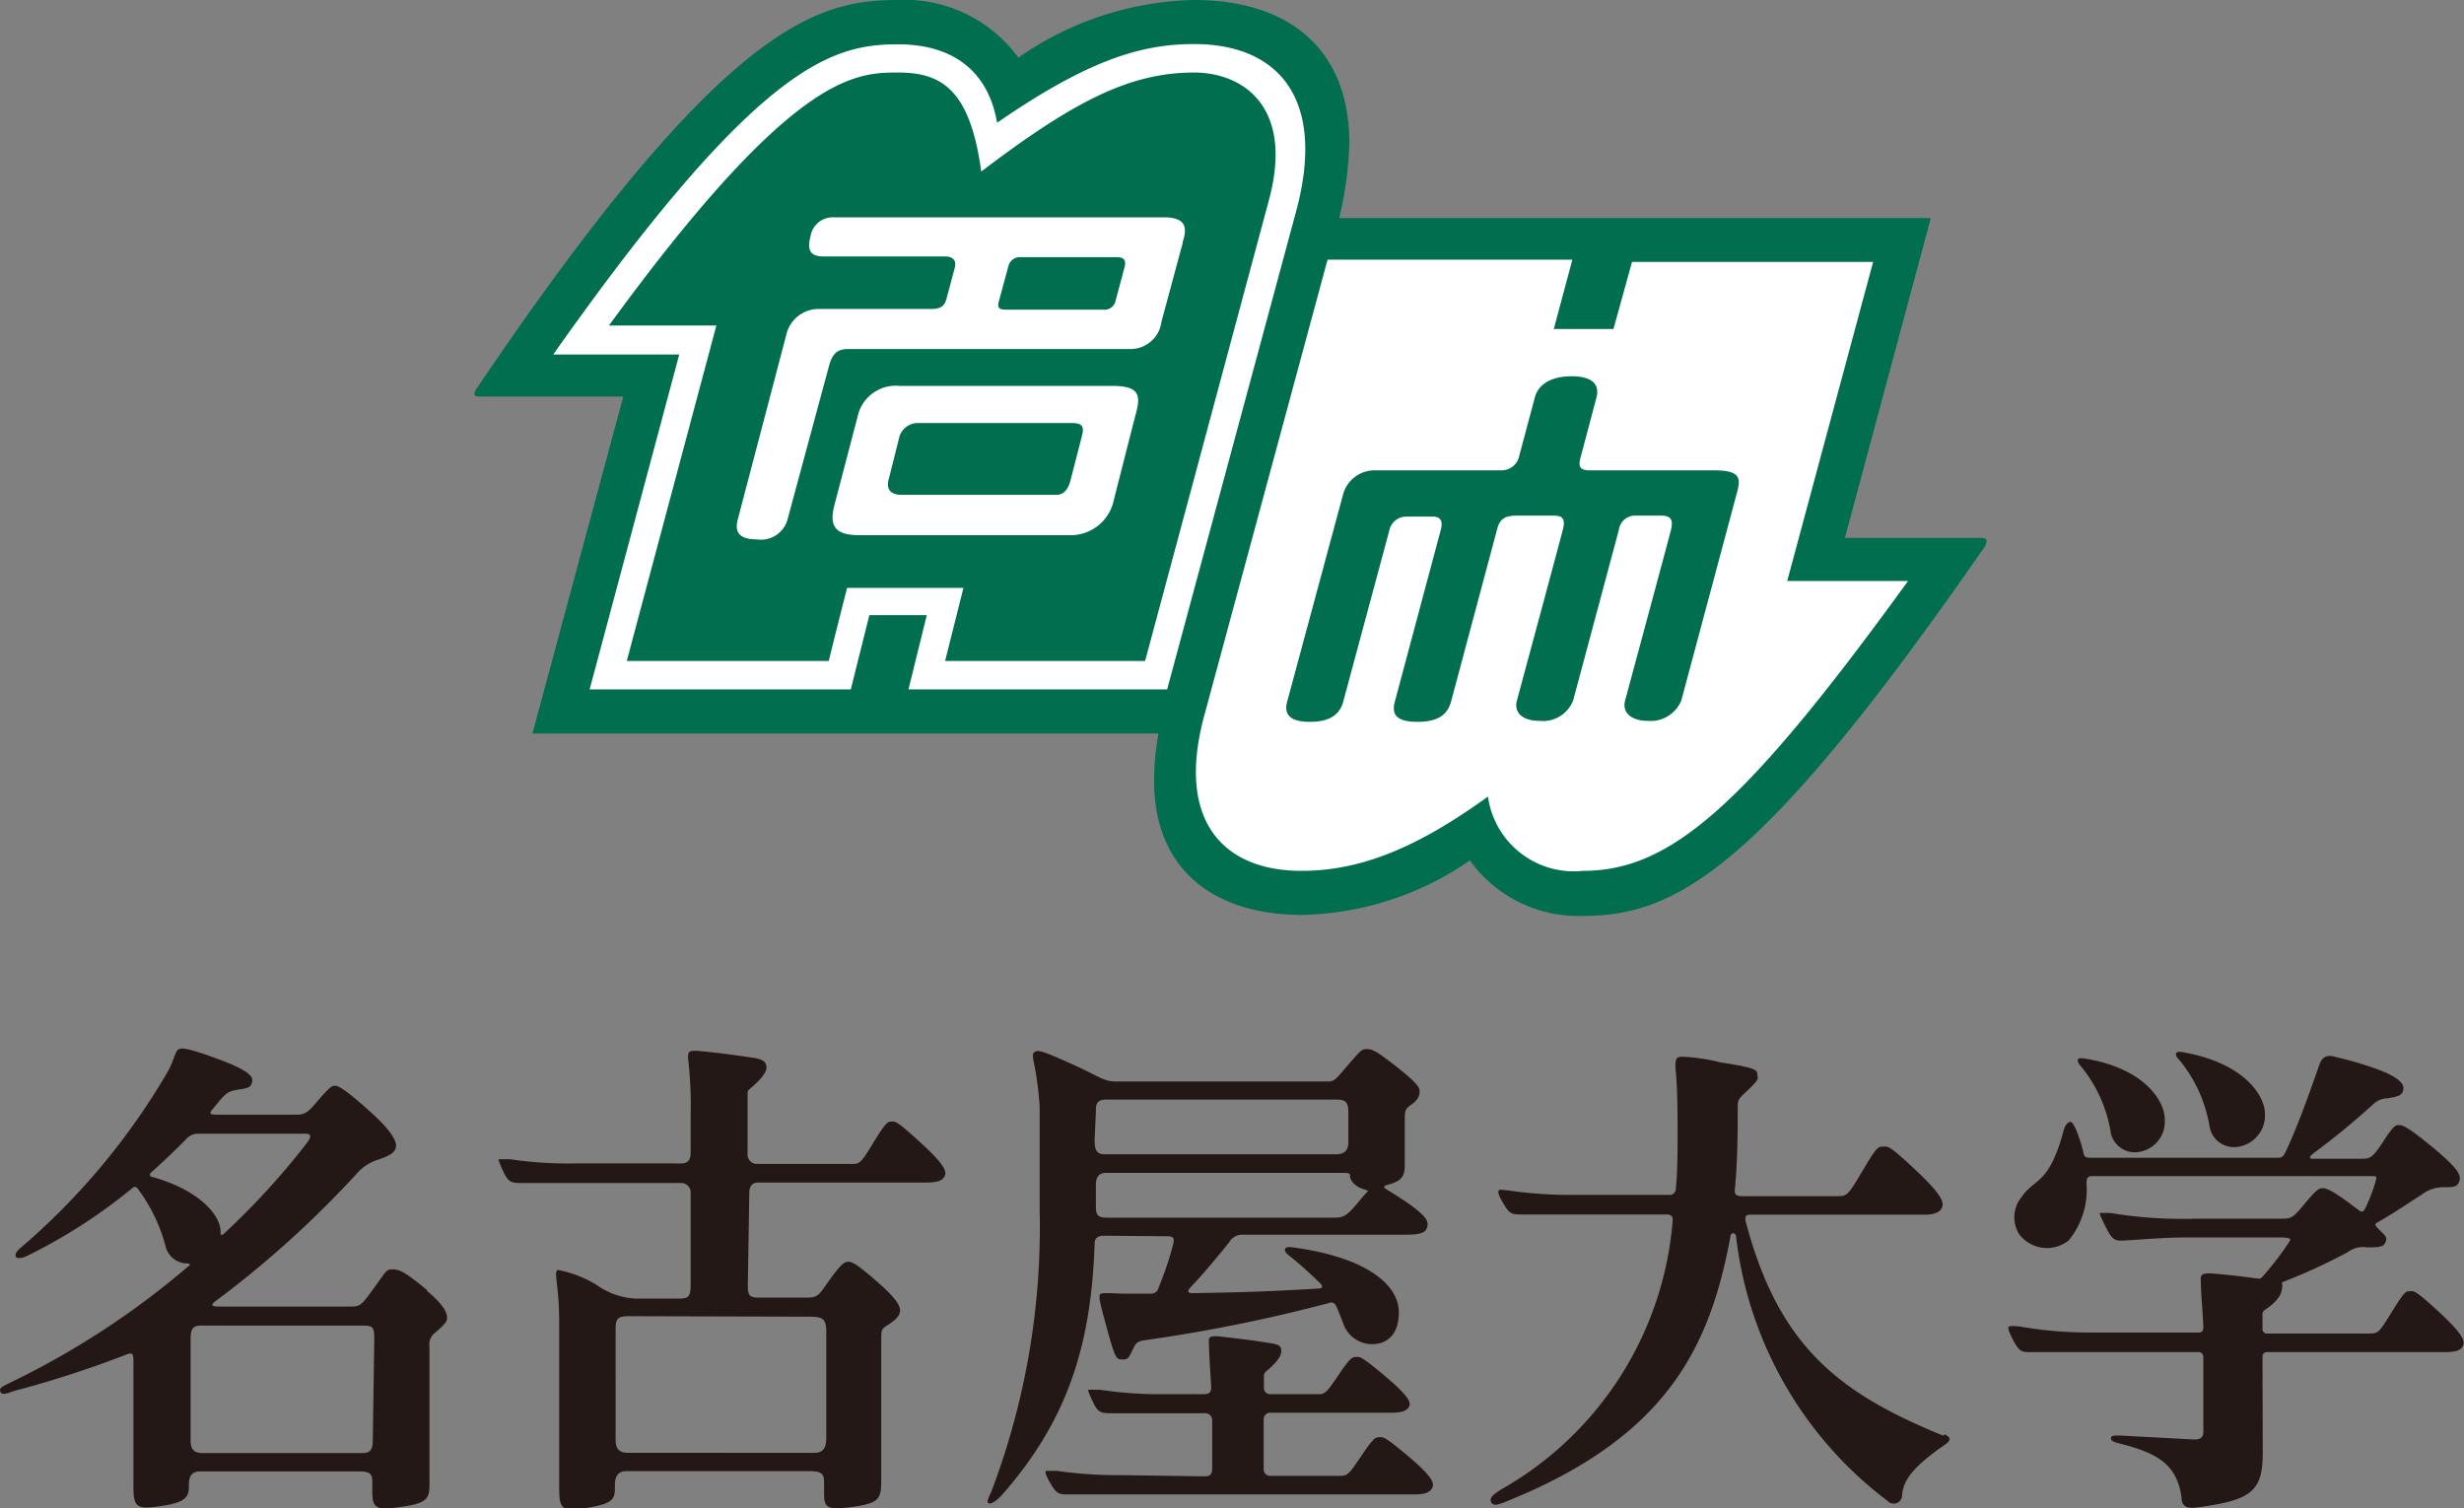 <svg xmlns="http://www.w3.org/2000/svg" viewBox="0 0 99.54 60.93"><rect x="0" y="0" width="99.54" height="60.93" fill="#808080" stroke="none"/><defs><style>.cls-1{fill:#fff;}.cls-2{fill:#006e4f;}.cls-3{fill:#231815;}</style></defs><g id="レイヤー_2" data-name="レイヤー 2"><g id="レイヤー_1-2" data-name="レイヤー 1"><path class="cls-1" d="M52.58,36.66c-3.58,0-5.65-1.87-5.66-5.14a11.2,11.2,0,0,1,.17-1.84l.06-.35H21.89l3.53-13.17.09-.37h-.38l-5.59-.06C29.23,1.49,33,.31,36.28.31A5.4,5.4,0,0,1,40.9,2.5l.16.23.24-.15A12.56,12.56,0,0,1,48.24.3a6.25,6.25,0,0,1,4.55,1.57,5.33,5.33,0,0,1,1.42,3.94,14,14,0,0,1-.4,2.94l-.07.36H77.59L74.25,21.66l-.1.37h5.67C71.25,34.39,67.75,36.65,63.94,36.65a5,5,0,0,1-4.35-2.06l-.16-.23-.24.15a12.11,12.11,0,0,1-6.61,2.15Z"/><path class="cls-2" d="M80,21.73H74.53L78,8.81H54.1a14.89,14.89,0,0,0,.41-3C54.52,1.92,52,0,48.24,0a12.83,12.83,0,0,0-7.1,2.33A5.68,5.68,0,0,0,36.28,0c-3.21,0-7,.85-17,15.66-.18.26-.15.36.11.36l5.79,0L21.51,29.63H46.8a11.36,11.36,0,0,0-.18,1.89c0,3.64,2.44,5.44,6,5.44a12.38,12.38,0,0,0,6.76-2.2A5.39,5.39,0,0,0,63.94,37c3.75,0,7.17-1.82,16.24-14.92C80.31,21.83,80.28,21.73,80,21.73ZM47.15,27.85H36.7l.74-3H35.12l-.75,3H23.82l3.62-13.53H22.35C30.64,2.56,33.62,1.79,36.28,1.79c2.12,0,3.63,1,4,3.17C44,2.39,46.14,1.78,48.24,1.78c3.31,0,5.32,2.09,4.16,6.61Zm16.79,7.33a3.5,3.5,0,0,1-3.83-3c-2.77,2-5.07,3-7.53,3-3.15,0-5.06-2-3.95-6.2l5-18.49h9.89l-.75,2.8h2.41l.75-2.71h9.74L72.2,23.47h4.88C70.42,32.67,67.44,35.18,63.94,35.18ZM69.22,19h-5c-.4,0-.47-.16-.37-.52s.64-2.41.64-2.41c.15-.55-.18-.87-1-.87s-1.35.32-1.49.87l-.64,2.4a.72.72,0,0,1-.7.53H55.55a1.32,1.32,0,0,0-1.3,1L52,28.34c-.13.47.05.82.91.82s1.23-.33,1.36-.84l1.85-6.87a.7.7,0,0,1,.68-.58h1.1c.28,0,.41.17.3.55l-1.85,6.92c-.13.47,0,.82.91.82s1.23-.35,1.36-.82l1.87-7c.12-.45.41-.51.81-.51h1.46c.35,0,.49.11.38.55s-1.86,6.92-1.86,6.92c-.13.47.21.82.91.82a1.31,1.31,0,0,0,1.36-.82l1.85-6.9a.66.66,0,0,1,.7-.57h1c.39,0,.51.15.4.59s-1.85,6.88-1.85,6.88c-.13.47.24.82.91.82a1.34,1.34,0,0,0,1.36-.82l2.25-8.4C70.34,19.28,70.28,19,69.22,19ZM43.31,17.09H37.1a.78.78,0,0,0-.76.53l-.43,1.71c-.11.37,0,.66.52.66h6.24c.27,0,.47-.17.58-.6l.44-1.71C43.79,17.32,43.81,17.09,43.31,17.09Zm1.82-6.7H41.24a.47.47,0,0,0-.5.35l-.39,1.44c-.07.25,0,.33.32.33h3.89a.46.46,0,0,0,.51-.37l.36-1.35C45.51,10.51,45.39,10.39,45.13,10.39Zm3.11-7.46c-2.6,0-4.86,1.16-8.6,4-.45-3.3-1.59-4-3.36-4S32,3,24.6,13.15l4.34,0L25.32,26.7h8.16c.21-.87.74-2.95.74-2.95h4.7l-.74,2.95h8.08l5-18.61C52.29,4.29,50.19,2.93,48.24,2.93ZM45.86,16.81,45,20.18a1.78,1.78,0,0,1-1.79,1.44H34.72c-1,0-1.24-.37-1-1.26l.92-3.51a1.58,1.58,0,0,1,1.72-1.26h8.58C46.08,15.59,46.09,16,45.86,16.81Zm1.92-7L46.92,13a1.26,1.26,0,0,1-1.28,1.1H34.25c-.49,0-.65.27-.77.72L31.81,21a1.11,1.11,0,0,1-1.23.79c-.71,0-.91-.29-.78-.79l2-7.61a1.35,1.35,0,0,1,1.26-.91h4.57c.36,0,.52-.11.6-.39l.34-1.27c.09-.35-.13-.46-.4-.46H33.27c-.52,0-.68-.24-.53-.8a.91.91,0,0,1,.95-.78H47.11C47.82,8.81,48,9.11,47.78,9.77Z"/><path class="cls-3" d="M89.27,45.55a1,1,0,0,0,1,.79A1.28,1.28,0,0,0,91.5,45c0-.72-.8-2-3.14-2.46-.34-.07-.4-.06-.44,0s0,.16.13.29a5.69,5.69,0,0,1,1.22,2.73m-4,.21a1,1,0,0,0,1,.78,1.24,1.24,0,0,0,1.18-1.34c0-.71-.78-2-3.07-2.42-.33-.06-.39-.05-.43,0s0,.16.12.29a5.63,5.63,0,0,1,1.2,2.67m-68,6.38c-1-.83-1.17-.85-1.43-.85s-.25.1-.82.87c-.4.55-.47.63-.83.63H8.82c-.29,0-.31-.07-.11-.22a41,41,0,0,0,5.74-5.19,1.83,1.83,0,0,1,.85-.53c.53-.19.61-.28.68-.45s0-.56-1-1.46-1.3-1.07-1.45-1.07-.27.12-.78.71c-.35.42-.49.46-.81.46H8.74c-.26,0-.29-.06-.17-.2s.33-.42.5-.58.31-.2.67-.25.42-.14.45-.32-.1-.43-1.44-.92-1.49-.44-1.59-.32-.17.48-.4.88A27.67,27.67,0,0,1,.82,50.42c-.2.17-.21.29-.18.35s.18.08.38,0A21.72,21.72,0,0,0,5.34,48c.1-.08.14-.06.21,0a6.76,6.76,0,0,1,1.13,2.31.91.91,0,0,0,.91.73c.11,0,.09.09,0,.13A33.33,33.33,0,0,1,.38,55.87c-.36.18-.4.2-.37.33s.16.15.52,0A42.38,42.38,0,0,0,5,54.76c.3-.12.39-.15.39.21V60c0,.92.11,1,1.24.82.91-.15,1-.38,1-.79V60c0-.33.09-.56.45-.56h6.43c.47,0,.53.13.53.43v.35c0,.74.15.81,1.26.64s1.05-.4,1.05-1.16V54.38a.57.57,0,0,1,.24-.55c.42-.37.47-.45.47-.6s-.07-.47-.82-1.09M6.11,47.49c-.07,0-.11,0,0-.13.56-.5.95-.88,1.39-1.32a.63.63,0,0,1,.55-.24h4c.35,0,.67-.06.35.37A30.26,30.26,0,0,1,9,49.88s-.1,0-.09,0,0-.09,0-.13c0-.67-.89-1.71-2.85-2.23m9,10.66c0,.5-.19.52-.5.52H8.19c-.38,0-.49-.18-.49-.51V54.09c0-.42.1-.54.43-.54h6.45c.45,0,.54,0,.54.54ZM91.4,54.83c0-.14.06-.21.21-.21h7.18c.49,0,.66-.11.72-.28s0-.44-1-1.36-1-.82-1.16-.82-.21,0-.74.86-.54.85-.94.85H91.61a.18.18,0,0,1-.21-.2v-.54a.21.21,0,0,1,.09-.21c.62-.4.7-.75.7-.9a.17.17,0,0,0,0-.13s0-.06,0-.09a23.27,23.27,0,0,0,2.66-1.22,1,1,0,0,1,.77-.19c.43,0,.67,0,.75-.21s0-.25-.32-.57c-.12-.13-.12-.17,0-.23.77-.45,1-.62,1.78-1.12a1.43,1.43,0,0,1,.9-.3c.37,0,.54,0,.62-.24s0-.49-1.17-1.45c-.81-.66-1.09-.82-1.25-.82s-.22,0-.67.69-.54.67-.93.67H93.43c-.16,0-.15-.06,0-.2a30.39,30.39,0,0,0,2.44-2,.84.84,0,0,1,.58-.24c.48-.08.6-.13.64-.37s-.25-.55-1.35-.91c-.91-.3-1.09-.31-1.41-.4s-.5,0-.61.26c-.39,1.1-.84,2.41-1.37,3.55-.11.22-.15.27-.34.27H84.49c-.2,0-.28,0-.32-.19a6.51,6.51,0,0,0-.29-.92c-.1-.22-.17-.34-.25-.34s-.2.13-.25.3c-.61,2.29-1.17,1.93-1.73,2.76a1.29,1.29,0,0,0-.08,1.48,1.41,1.41,0,0,0,2,.25,3.23,3.23,0,0,0,.72-2.29c0-.25.06-.31.24-.31H95.84c.19,0,.17.05.14.16a6.08,6.08,0,0,1-.45,1.18c-.07.12-.13.13-.29,0l-.15-.11c-.77-.59-1.09-.74-1.24-.74s-.23,0-.74.62-.56.61-1,.61H88.76a17.85,17.85,0,0,1-3.51-.23c-.32,0-.37,0-.41,0s0,.12.26.63.38.5.77.48c1.29-.08,1.55-.12,2.64-.12H92.1c.44,0,.46.06.39.16a11.66,11.66,0,0,1-1.07,1.4.21.21,0,0,1-.22.1c-.78-.11-1.38-.17-1.9-.21-.36,0-.42.05-.39.35,0,.46.08,1.23.1,1.83,0,.14-.05.21-.2.21H84.47a16.3,16.3,0,0,1-2.86-.24c-.38-.05-.43,0-.46,0s-.05.13.19.57.33.47.72.46c.65,0,1.26,0,2.12,0h4.63c.13,0,.2.08.2.22v3c0,.24-.13.32-.39.31l-3-.16c-.22,0-.33,0-.34.1s.07.15.3.21c1.6.4,2.36.86,2.55,2.19,0,.36.21.46.59.41,2.26-.29,2.69-.67,2.69-2.22ZM78.51,58c-4.24-1.73-6.67-3.62-8-8.7,0-.16,0-.23.21-.23h7c.48,0,.67-.12.74-.31s0-.49-1.1-1.52-1.09-.92-1.29-.92-.25,0-.84,1-.63,1-1,1H70.33c-.16,0-.26-.07-.25-.23.11-1.1.12-2.25.12-3.31,0-.38,0-.35.47-.8s.32-.42.32-.59-.09-.26-1.48-.47A7.49,7.49,0,0,0,68,42.69c-.25,0-.36,0-.3.62s.07,1.47.07,2.46c0,.79,0,1.54-.07,2.25a.25.25,0,0,1-.29.25H63.55A17,17,0,0,1,61,48.1c-.39-.05-.44-.05-.46,0s-.05.11.19.51.31.45.69.45l2.14,0h3.77c.19,0,.26.08.24.28a13.74,13.74,0,0,1-6.91,10.82c-.37.23-.5.36-.42.52s.24.12.55,0c6.58-2.63,8.29-6.28,9.12-10.75,0-.12.18-.17.22,0a15.64,15.64,0,0,0,6.12,10.7.34.34,0,0,0,.59-.26c.06-.47.26-1,1.72-2,.29-.2.23-.31,0-.43m-31.42-8c.27,0,.31.07.25.34A13.28,13.28,0,0,1,46.81,52a.31.31,0,0,1-.33.26h-1c-.4,0-.88-.05-1,0s-.09.21.25,1.45.38,1.2.62,1.21.27-.12.4-.38.15-.35.5-.4a64.07,64.07,0,0,0,7.43-1.5.21.21,0,0,1,.3.13c.1.2.17.41.28.68a1.23,1.23,0,0,0,1.16.85c.63,0,1.09-.39,1.09-1.3s-.95-2.09-4-2.57c-.45-.07-.52-.07-.58,0s0,.19.17.31a15.85,15.85,0,0,1,1.26,1.13c.07.1.08.16-.06.18-2.09.13-3.31.16-5.14.19-.17,0-.21-.08-.07-.23.56-.59,1.12-1.27,1.57-1.83a.59.59,0,0,1,.56-.3h6.52c.73,0,.85-.11.91-.3s.08-.41-.94-1.09c-.39-.26-.6-.38-.71-.45s-.11-.12,0-.16c.66-.17.75-.37.75-.85v-1.7c0-.47,0-.52.27-.71s.33-.37.33-.53-.09-.34-1-1.05c-.76-.59-.92-.66-1.13-.66s-.25.06-.63.49c-.61.7-.65.82-.95.82H45.11c-.57,0-.63-.19-2-.79-1-.45-1.17-.48-1.28-.42s-.12.08-.09.32A13,13,0,0,1,42,44.7v4.17a30.14,30.14,0,0,1-1.9,11.25c-.13.35-.27.54-.17.6s.31-.06.61-.4c2.54-2.92,3.54-5.89,3.68-10.07,0-.23.11-.33.4-.33Zm-2.4-.75c-.44,0-.47-.13-.47-.53v-.76c0-.32.09-.52.42-.52h9.45c.37,0,.4,0,.4.15s.2.4.52.5.18.09.13.16-.12.12-.33.39c-.49.59-.62.61-1,.61Zm-.47-4.27c0-.27,0-.5.42-.5H54c.35,0,.47.1.47.5v1.24c0,.3-.15.47-.51.47H44.64c-.34,0-.42-.17-.42-.58Zm1,14.67a17,17,0,0,1-2.56-.17c-.38,0-.44,0-.46,0s-.05.11.19.51.31.44.7.44H57.15c.48,0,.65-.12.72-.29s0-.43-1-1.27-1-.75-1.15-.75-.22,0-.75.79-.54.77-.94.77h-2.7a.26.26,0,0,1-.28-.28v-2a.26.26,0,0,1,.28-.27h4.88c.48,0,.65-.11.72-.26s0-.4-1-1.24-1-.75-1.15-.75-.22,0-.75.79-.54.71-.94.71H51.34a.25.25,0,0,1-.28-.25v-.42c0-.13,0-.18.08-.24.55-.47.62-.67.62-.85s-.08-.25-.5-.31c-.79-.13-1.48-.2-2.07-.27-.32,0-.38,0-.35.32,0,.45.09,1.6.09,1.76s-.06.26-.3.26H47a15.87,15.87,0,0,1-2.57-.18c-.38,0-.43,0-.46,0s0,.11.19.51.31.44.7.44h3.81a.28.28,0,0,1,.3.26v2c0,.18-.08.29-.3.29Zm-15-11.4c0-.29.14-.42.35-.42h6.83c.49,0,.65-.11.72-.28s0-.44-1-1.35-1-.83-1.15-.83-.22,0-.75.87-.54.84-.94.84H30.56a.38.38,0,0,1-.36-.42V44.25c0-.14,0-.2.09-.26.6-.51.7-.76.67-.92s-.09-.27-.54-.34c-.86-.13-1.6-.22-2.24-.28-.34,0-.4,0-.38.34a16.11,16.11,0,0,1,.1,2.27v1.51c0,.3-.13.43-.38.43H23.17a15.71,15.71,0,0,1-2.56-.17c-.39,0-.44,0-.46,0s0,.11.19.51.3.45.69.45l2.14,0h4.35a.38.38,0,0,1,.38.42v3.7c0,.46-.08.55-.47.55H25.68a3,3,0,0,1-1.59-.56,4.64,4.64,0,0,0-1.56-.6c-.18.11.06.55.06,2.13v6.69c0,.86.12,1,1.25.77.94-.16,1-.36,1-.79V60c0-.33.1-.57.47-.57h7.43c.47,0,.55.14.55.44v.45c0,.6.12.7,1.18.55s1.13-.33,1.13-1.08V54.1c0-.35,0-.42.26-.57.4-.26.5-.42.5-.6s-.15-.48-.91-1.14-1-.82-1.18-.82-.34.15-.84.85c-.36.52-.41.6-.86.6H30.67c-.39,0-.46-.08-.46-.49Zm2.46,5c.53,0,.65.12.65.61v4.28c0,.49-.19.61-.49.61H25.37c-.38,0-.5-.19-.5-.52V53.71c0-.42.06-.54.53-.54Z"/></g></g></svg>